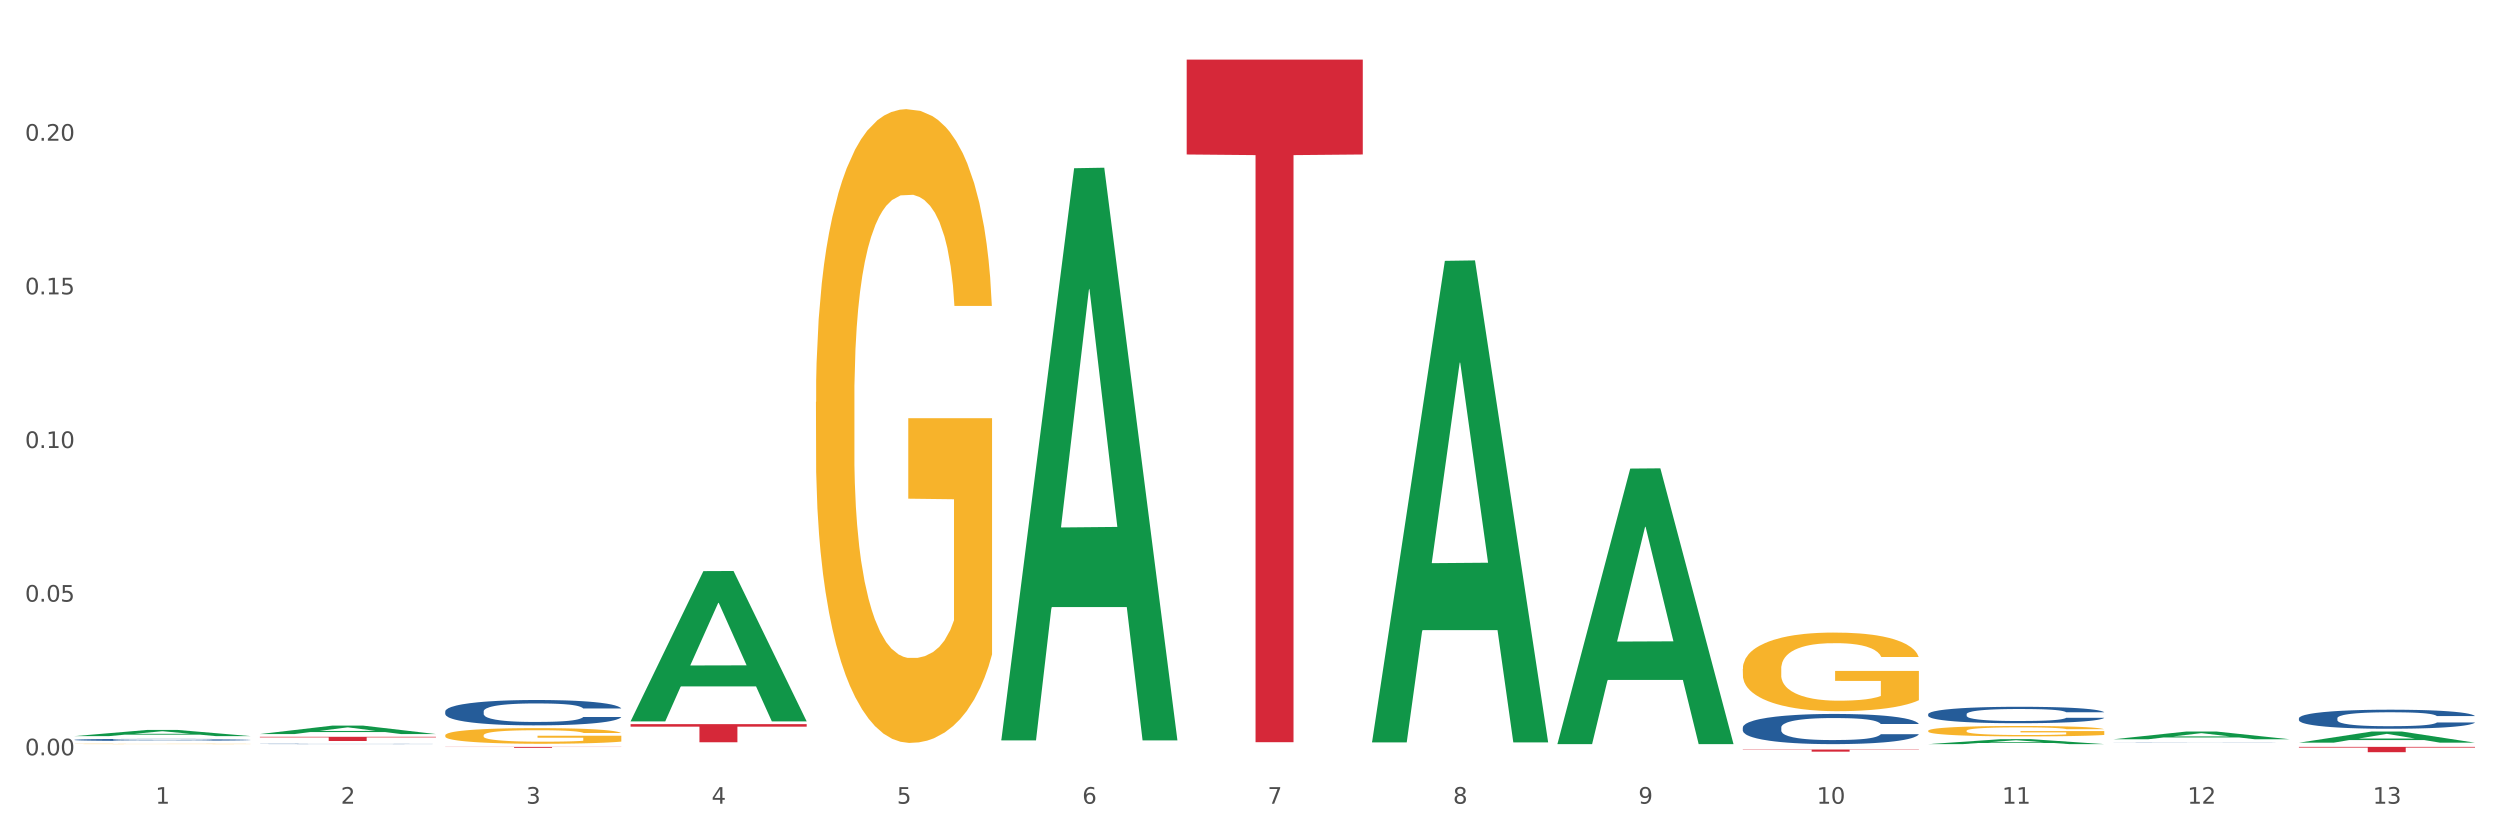 <?xml version="1.0" encoding="utf-8" standalone="no"?>
<!DOCTYPE svg PUBLIC "-//W3C//DTD SVG 1.1//EN"
  "http://www.w3.org/Graphics/SVG/1.1/DTD/svg11.dtd">
<svg xmlns:xlink="http://www.w3.org/1999/xlink" width="1080pt" height="360pt" viewBox="0 0 1080 360" xmlns="http://www.w3.org/2000/svg" version="1.1">
 <rect x="0" y="0" width="1080" height="360" fill="#333333" stroke="none"/>
 <defs>
  <style type="text/css">*{stroke-linejoin: round; stroke-linecap: butt}</style>
 </defs>
 <g id="figure_1">
  <g id="patch_1">
   <path d="M 0 360 
L 1080 360 
L 1080 0 
L 0 0 
z
" style="fill: #ffffff; stroke: #ffffff; stroke-linejoin: miter"/>
  </g>
  <g id="axes_1">
   <g id="matplotlib.axis_1">
    <g id="xtick_1">
     <g id="text_1">
      <!-- 1 -->
      <g style="fill: #4d4d4d" transform="translate(67.159 347.204) scale(0.096 -0.096)">
       <defs>
        <path id="DejaVuSans-31" d="M 794 531 
L 1825 531 
L 1825 4091 
L 703 3866 
L 703 4441 
L 1819 4666 
L 2450 4666 
L 2450 531 
L 3481 531 
L 3481 0 
L 794 0 
L 794 531 
z
" transform="scale(0.016)"/>
       </defs>
       <use xlink:href="#DejaVuSans-31"/>
      </g>
     </g>
    </g>
    <g id="xtick_2">
     <g id="text_2">
      <!-- 2 -->
      <g style="fill: #4d4d4d" transform="translate(147.238 347.204) scale(0.096 -0.096)">
       <defs>
        <path id="DejaVuSans-32" d="M 1228 531 
L 3431 531 
L 3431 0 
L 469 0 
L 469 531 
Q 828 903 1448 1529 
Q 2069 2156 2228 2338 
Q 2531 2678 2651 2914 
Q 2772 3150 2772 3378 
Q 2772 3750 2511 3984 
Q 2250 4219 1831 4219 
Q 1534 4219 1204 4116 
Q 875 4013 500 3803 
L 500 4441 
Q 881 4594 1212 4672 
Q 1544 4750 1819 4750 
Q 2544 4750 2975 4387 
Q 3406 4025 3406 3419 
Q 3406 3131 3298 2873 
Q 3191 2616 2906 2266 
Q 2828 2175 2409 1742 
Q 1991 1309 1228 531 
z
" transform="scale(0.016)"/>
       </defs>
       <use xlink:href="#DejaVuSans-32"/>
      </g>
     </g>
    </g>
    <g id="xtick_3">
     <g id="text_3">
      <!-- 3 -->
      <g style="fill: #4d4d4d" transform="translate(227.317 347.204) scale(0.096 -0.096)">
       <defs>
        <path id="DejaVuSans-33" d="M 2597 2516 
Q 3050 2419 3304 2112 
Q 3559 1806 3559 1356 
Q 3559 666 3084 287 
Q 2609 -91 1734 -91 
Q 1441 -91 1130 -33 
Q 819 25 488 141 
L 488 750 
Q 750 597 1062 519 
Q 1375 441 1716 441 
Q 2309 441 2620 675 
Q 2931 909 2931 1356 
Q 2931 1769 2642 2001 
Q 2353 2234 1838 2234 
L 1294 2234 
L 1294 2753 
L 1863 2753 
Q 2328 2753 2575 2939 
Q 2822 3125 2822 3475 
Q 2822 3834 2567 4026 
Q 2313 4219 1838 4219 
Q 1578 4219 1281 4162 
Q 984 4106 628 3988 
L 628 4550 
Q 988 4650 1302 4700 
Q 1616 4750 1894 4750 
Q 2613 4750 3031 4423 
Q 3450 4097 3450 3541 
Q 3450 3153 3228 2886 
Q 3006 2619 2597 2516 
z
" transform="scale(0.016)"/>
       </defs>
       <use xlink:href="#DejaVuSans-33"/>
      </g>
     </g>
    </g>
    <g id="xtick_4">
     <g id="text_4">
      <!-- 4 -->
      <g style="fill: #4d4d4d" transform="translate(307.396 347.204) scale(0.096 -0.096)">
       <defs>
        <path id="DejaVuSans-34" d="M 2419 4116 
L 825 1625 
L 2419 1625 
L 2419 4116 
z
M 2253 4666 
L 3047 4666 
L 3047 1625 
L 3713 1625 
L 3713 1100 
L 3047 1100 
L 3047 0 
L 2419 0 
L 2419 1100 
L 313 1100 
L 313 1709 
L 2253 4666 
z
" transform="scale(0.016)"/>
       </defs>
       <use xlink:href="#DejaVuSans-34"/>
      </g>
     </g>
    </g>
    <g id="xtick_5">
     <g id="text_5">
      <!-- 5 -->
      <g style="fill: #4d4d4d" transform="translate(387.475 347.204) scale(0.096 -0.096)">
       <defs>
        <path id="DejaVuSans-35" d="M 691 4666 
L 3169 4666 
L 3169 4134 
L 1269 4134 
L 1269 2991 
Q 1406 3038 1543 3061 
Q 1681 3084 1819 3084 
Q 2600 3084 3056 2656 
Q 3513 2228 3513 1497 
Q 3513 744 3044 326 
Q 2575 -91 1722 -91 
Q 1428 -91 1123 -41 
Q 819 9 494 109 
L 494 744 
Q 775 591 1075 516 
Q 1375 441 1709 441 
Q 2250 441 2565 725 
Q 2881 1009 2881 1497 
Q 2881 1984 2565 2268 
Q 2250 2553 1709 2553 
Q 1456 2553 1204 2497 
Q 953 2441 691 2322 
L 691 4666 
z
" transform="scale(0.016)"/>
       </defs>
       <use xlink:href="#DejaVuSans-35"/>
      </g>
     </g>
    </g>
    <g id="xtick_6">
     <g id="text_6">
      <!-- 6 -->
      <g style="fill: #4d4d4d" transform="translate(467.554 347.204) scale(0.096 -0.096)">
       <defs>
        <path id="DejaVuSans-36" d="M 2113 2584 
Q 1688 2584 1439 2293 
Q 1191 2003 1191 1497 
Q 1191 994 1439 701 
Q 1688 409 2113 409 
Q 2538 409 2786 701 
Q 3034 994 3034 1497 
Q 3034 2003 2786 2293 
Q 2538 2584 2113 2584 
z
M 3366 4563 
L 3366 3988 
Q 3128 4100 2886 4159 
Q 2644 4219 2406 4219 
Q 1781 4219 1451 3797 
Q 1122 3375 1075 2522 
Q 1259 2794 1537 2939 
Q 1816 3084 2150 3084 
Q 2853 3084 3261 2657 
Q 3669 2231 3669 1497 
Q 3669 778 3244 343 
Q 2819 -91 2113 -91 
Q 1303 -91 875 529 
Q 447 1150 447 2328 
Q 447 3434 972 4092 
Q 1497 4750 2381 4750 
Q 2619 4750 2861 4703 
Q 3103 4656 3366 4563 
z
" transform="scale(0.016)"/>
       </defs>
       <use xlink:href="#DejaVuSans-36"/>
      </g>
     </g>
    </g>
    <g id="xtick_7">
     <g id="text_7">
      <!-- 7 -->
      <g style="fill: #4d4d4d" transform="translate(547.634 347.204) scale(0.096 -0.096)">
       <defs>
        <path id="DejaVuSans-37" d="M 525 4666 
L 3525 4666 
L 3525 4397 
L 1831 0 
L 1172 0 
L 2766 4134 
L 525 4134 
L 525 4666 
z
" transform="scale(0.016)"/>
       </defs>
       <use xlink:href="#DejaVuSans-37"/>
      </g>
     </g>
    </g>
    <g id="xtick_8">
     <g id="text_8">
      <!-- 8 -->
      <g style="fill: #4d4d4d" transform="translate(627.713 347.204) scale(0.096 -0.096)">
       <defs>
        <path id="DejaVuSans-38" d="M 2034 2216 
Q 1584 2216 1326 1975 
Q 1069 1734 1069 1313 
Q 1069 891 1326 650 
Q 1584 409 2034 409 
Q 2484 409 2743 651 
Q 3003 894 3003 1313 
Q 3003 1734 2745 1975 
Q 2488 2216 2034 2216 
z
M 1403 2484 
Q 997 2584 770 2862 
Q 544 3141 544 3541 
Q 544 4100 942 4425 
Q 1341 4750 2034 4750 
Q 2731 4750 3128 4425 
Q 3525 4100 3525 3541 
Q 3525 3141 3298 2862 
Q 3072 2584 2669 2484 
Q 3125 2378 3379 2068 
Q 3634 1759 3634 1313 
Q 3634 634 3220 271 
Q 2806 -91 2034 -91 
Q 1263 -91 848 271 
Q 434 634 434 1313 
Q 434 1759 690 2068 
Q 947 2378 1403 2484 
z
M 1172 3481 
Q 1172 3119 1398 2916 
Q 1625 2713 2034 2713 
Q 2441 2713 2670 2916 
Q 2900 3119 2900 3481 
Q 2900 3844 2670 4047 
Q 2441 4250 2034 4250 
Q 1625 4250 1398 4047 
Q 1172 3844 1172 3481 
z
" transform="scale(0.016)"/>
       </defs>
       <use xlink:href="#DejaVuSans-38"/>
      </g>
     </g>
    </g>
    <g id="xtick_9">
     <g id="text_9">
      <!-- 9 -->
      <g style="fill: #4d4d4d" transform="translate(707.792 347.204) scale(0.096 -0.096)">
       <defs>
        <path id="DejaVuSans-39" d="M 703 97 
L 703 672 
Q 941 559 1184 500 
Q 1428 441 1663 441 
Q 2288 441 2617 861 
Q 2947 1281 2994 2138 
Q 2813 1869 2534 1725 
Q 2256 1581 1919 1581 
Q 1219 1581 811 2004 
Q 403 2428 403 3163 
Q 403 3881 828 4315 
Q 1253 4750 1959 4750 
Q 2769 4750 3195 4129 
Q 3622 3509 3622 2328 
Q 3622 1225 3098 567 
Q 2575 -91 1691 -91 
Q 1453 -91 1209 -44 
Q 966 3 703 97 
z
M 1959 2075 
Q 2384 2075 2632 2365 
Q 2881 2656 2881 3163 
Q 2881 3666 2632 3958 
Q 2384 4250 1959 4250 
Q 1534 4250 1286 3958 
Q 1038 3666 1038 3163 
Q 1038 2656 1286 2365 
Q 1534 2075 1959 2075 
z
" transform="scale(0.016)"/>
       </defs>
       <use xlink:href="#DejaVuSans-39"/>
      </g>
     </g>
    </g>
    <g id="xtick_10">
     <g id="text_10">
      <!-- 10 -->
      <g style="fill: #4d4d4d" transform="translate(784.817 347.204) scale(0.096 -0.096)">
       <defs>
        <path id="DejaVuSans-30" d="M 2034 4250 
Q 1547 4250 1301 3770 
Q 1056 3291 1056 2328 
Q 1056 1369 1301 889 
Q 1547 409 2034 409 
Q 2525 409 2770 889 
Q 3016 1369 3016 2328 
Q 3016 3291 2770 3770 
Q 2525 4250 2034 4250 
z
M 2034 4750 
Q 2819 4750 3233 4129 
Q 3647 3509 3647 2328 
Q 3647 1150 3233 529 
Q 2819 -91 2034 -91 
Q 1250 -91 836 529 
Q 422 1150 422 2328 
Q 422 3509 836 4129 
Q 1250 4750 2034 4750 
z
" transform="scale(0.016)"/>
       </defs>
       <use xlink:href="#DejaVuSans-31"/>
       <use xlink:href="#DejaVuSans-30" transform="translate(63.623 0)"/>
      </g>
     </g>
    </g>
    <g id="xtick_11">
     <g id="text_11">
      <!-- 11 -->
      <g style="fill: #4d4d4d" transform="translate(864.896 347.204) scale(0.096 -0.096)">
       <use xlink:href="#DejaVuSans-31"/>
       <use xlink:href="#DejaVuSans-31" transform="translate(63.623 0)"/>
      </g>
     </g>
    </g>
    <g id="xtick_12">
     <g id="text_12">
      <!-- 12 -->
      <g style="fill: #4d4d4d" transform="translate(944.975 347.204) scale(0.096 -0.096)">
       <use xlink:href="#DejaVuSans-31"/>
       <use xlink:href="#DejaVuSans-32" transform="translate(63.623 0)"/>
      </g>
     </g>
    </g>
    <g id="xtick_13">
     <g id="text_13">
      <!-- 13 -->
      <g style="fill: #4d4d4d" transform="translate(1025.054 347.204) scale(0.096 -0.096)">
       <use xlink:href="#DejaVuSans-31"/>
       <use xlink:href="#DejaVuSans-33" transform="translate(63.623 0)"/>
      </g>
     </g>
    </g>
    <g id="xtick_14"/>
    <g id="xtick_15"/>
    <g id="xtick_16"/>
    <g id="xtick_17"/>
    <g id="xtick_18"/>
    <g id="xtick_19"/>
    <g id="xtick_20"/>
    <g id="xtick_21"/>
    <g id="xtick_22"/>
    <g id="xtick_23"/>
    <g id="xtick_24"/>
    <g id="xtick_25"/>
   </g>
   <g id="matplotlib.axis_2">
    <g id="ytick_1">
     <g id="text_14">
      <!-- 0.00 -->
      <g style="fill: #4d4d4d" transform="translate(10.8 326.299) scale(0.096 -0.096)">
       <defs>
        <path id="DejaVuSans-2e" d="M 684 794 
L 1344 794 
L 1344 0 
L 684 0 
L 684 794 
z
" transform="scale(0.016)"/>
       </defs>
       <use xlink:href="#DejaVuSans-30"/>
       <use xlink:href="#DejaVuSans-2e" transform="translate(63.623 0)"/>
       <use xlink:href="#DejaVuSans-30" transform="translate(95.41 0)"/>
       <use xlink:href="#DejaVuSans-30" transform="translate(159.033 0)"/>
      </g>
     </g>
    </g>
    <g id="ytick_2">
     <g id="text_15">
      <!-- 0.05 -->
      <g style="fill: #4d4d4d" transform="translate(10.8 259.921) scale(0.096 -0.096)">
       <use xlink:href="#DejaVuSans-30"/>
       <use xlink:href="#DejaVuSans-2e" transform="translate(63.623 0)"/>
       <use xlink:href="#DejaVuSans-30" transform="translate(95.41 0)"/>
       <use xlink:href="#DejaVuSans-35" transform="translate(159.033 0)"/>
      </g>
     </g>
    </g>
    <g id="ytick_3">
     <g id="text_16">
      <!-- 0.10 -->
      <g style="fill: #4d4d4d" transform="translate(10.8 193.544) scale(0.096 -0.096)">
       <use xlink:href="#DejaVuSans-30"/>
       <use xlink:href="#DejaVuSans-2e" transform="translate(63.623 0)"/>
       <use xlink:href="#DejaVuSans-31" transform="translate(95.41 0)"/>
       <use xlink:href="#DejaVuSans-30" transform="translate(159.033 0)"/>
      </g>
     </g>
    </g>
    <g id="ytick_4">
     <g id="text_17">
      <!-- 0.15 -->
      <g style="fill: #4d4d4d" transform="translate(10.8 127.167) scale(0.096 -0.096)">
       <use xlink:href="#DejaVuSans-30"/>
       <use xlink:href="#DejaVuSans-2e" transform="translate(63.623 0)"/>
       <use xlink:href="#DejaVuSans-31" transform="translate(95.41 0)"/>
       <use xlink:href="#DejaVuSans-35" transform="translate(159.033 0)"/>
      </g>
     </g>
    </g>
    <g id="ytick_5">
     <g id="text_18">
      <!-- 0.20 -->
      <g style="fill: #4d4d4d" transform="translate(10.8 60.79) scale(0.096 -0.096)">
       <use xlink:href="#DejaVuSans-30"/>
       <use xlink:href="#DejaVuSans-2e" transform="translate(63.623 0)"/>
       <use xlink:href="#DejaVuSans-32" transform="translate(95.41 0)"/>
       <use xlink:href="#DejaVuSans-30" transform="translate(159.033 0)"/>
      </g>
     </g>
    </g>
    <g id="ytick_6"/>
    <g id="ytick_7"/>
    <g id="ytick_8"/>
    <g id="ytick_9"/>
    <g id="ytick_10"/>
   </g>
   <g id="PolyCollection_1">
    <path d="M 112.254 317.109 
L 112.333 317.106 
L 143.704 313.45 
L 156.723 313.447 
L 188.329 317.116 
L 173.271 317.116 
L 166.448 316.262 
L 134.057 316.262 
L 133.822 316.275 
L 127.234 317.116 
L 112.254 317.116 
L 112.254 317.109 
L 138.135 315.752 
L 162.37 315.748 
L 150.37 314.229 
L 150.213 314.222 
L 150.056 314.232 
L 138.057 315.748 
L 138.135 315.752 
L 112.254 317.109 
z
" clip-path="url(#pa9438638bd)" style="fill: #109648"/>
    <path d="M 32.175 317.996 
L 32.253 317.994 
L 63.625 315.331 
L 76.644 315.328 
L 108.25 318.001 
L 93.192 318.001 
L 86.369 317.379 
L 53.978 317.379 
L 53.743 317.389 
L 47.155 318.001 
L 32.175 318.001 
L 32.175 317.996 
L 58.056 317.007 
L 82.291 317.005 
L 70.291 315.898 
L 70.134 315.893 
L 69.977 315.901 
L 57.978 317.005 
L 58.056 317.007 
L 32.175 317.996 
z
" clip-path="url(#pa9438638bd)" style="fill: #109648"/>
    <path d="M 432.571 319.389 
L 432.649 319.157 
L 464.02 72.676 
L 477.039 72.444 
L 508.646 319.854 
L 493.588 319.854 
L 486.765 262.241 
L 454.374 262.241 
L 454.138 263.17 
L 447.551 319.854 
L 432.571 319.854 
L 432.571 319.389 
L 458.452 227.859 
L 482.686 227.627 
L 470.687 125.178 
L 470.53 124.714 
L 470.373 125.41 
L 458.374 227.627 
L 458.452 227.859 
L 432.571 319.389 
z
" clip-path="url(#pa9438638bd)" style="fill: #109648"/>
    <path d="M 272.412 311.522 
L 272.491 311.461 
L 303.862 246.723 
L 316.881 246.662 
L 348.488 311.644 
L 333.429 311.644 
L 326.606 296.512 
L 294.215 296.512 
L 293.98 296.756 
L 287.392 311.644 
L 272.412 311.644 
L 272.412 311.522 
L 298.294 287.482 
L 322.528 287.421 
L 310.528 260.512 
L 310.372 260.39 
L 310.215 260.573 
L 298.215 287.421 
L 298.294 287.482 
L 272.412 311.522 
z
" clip-path="url(#pa9438638bd)" style="fill: #109648"/>
    <path d="M 592.729 320.314 
L 592.807 320.119 
L 624.179 112.686 
L 637.198 112.491 
L 668.804 320.705 
L 653.746 320.705 
L 646.923 272.22 
L 614.532 272.22 
L 614.297 273.002 
L 607.709 320.705 
L 592.729 320.705 
L 592.729 320.314 
L 618.61 243.285 
L 642.845 243.089 
L 630.845 156.871 
L 630.688 156.48 
L 630.531 157.066 
L 618.532 243.089 
L 618.61 243.285 
L 592.729 320.314 
z
" clip-path="url(#pa9438638bd)" style="fill: #109648"/>
    <path d="M 672.808 321.238 
L 672.887 321.127 
L 704.258 202.425 
L 717.277 202.313 
L 748.883 321.462 
L 733.825 321.462 
L 727.002 293.717 
L 694.611 293.717 
L 694.376 294.164 
L 687.788 321.462 
L 672.808 321.462 
L 672.808 321.238 
L 698.689 277.159 
L 722.924 277.047 
L 710.924 227.709 
L 710.767 227.486 
L 710.611 227.821 
L 698.611 277.047 
L 698.689 277.159 
L 672.808 321.238 
z
" clip-path="url(#pa9438638bd)" style="fill: #109648"/>
    <path d="M 913.046 319.354 
L 913.124 319.351 
L 944.495 316.023 
L 957.514 316.02 
L 989.121 319.361 
L 974.063 319.361 
L 967.239 318.583 
L 934.849 318.583 
L 934.613 318.595 
L 928.025 319.361 
L 913.046 319.361 
L 913.046 319.354 
L 938.927 318.119 
L 963.161 318.115 
L 951.162 316.732 
L 951.005 316.726 
L 950.848 316.735 
L 938.848 318.115 
L 938.927 318.119 
L 913.046 319.354 
z
" clip-path="url(#pa9438638bd)" style="fill: #109648"/>
    <path d="M 832.967 321.46 
L 833.045 321.458 
L 864.416 319.321 
L 877.435 319.319 
L 909.042 321.464 
L 893.984 321.464 
L 887.16 320.964 
L 854.769 320.964 
L 854.534 320.972 
L 847.946 321.464 
L 832.967 321.464 
L 832.967 321.46 
L 858.848 320.666 
L 883.082 320.664 
L 871.083 319.776 
L 870.926 319.772 
L 870.769 319.778 
L 858.769 320.664 
L 858.848 320.666 
L 832.967 321.46 
z
" clip-path="url(#pa9438638bd)" style="fill: #109648"/>
    <path d="M 832.967 315.706 
L 833.056 315.702 
L 833.056 315.553 
L 833.236 315.426 
L 834.134 315.117 
L 835.481 314.862 
L 836.469 314.726 
L 837.457 314.615 
L 838.625 314.503 
L 840.062 314.388 
L 842.667 314.219 
L 844.283 314.133 
L 846.259 314.042 
L 849.852 313.91 
L 852.457 313.836 
L 855.151 313.774 
L 859.552 313.7 
L 862.427 313.667 
L 865.48 313.643 
L 869.163 313.626 
L 871.947 313.622 
L 878.055 313.634 
L 883.264 313.671 
L 885.779 313.7 
L 889.012 313.75 
L 890.719 313.783 
L 893.503 313.849 
L 896.377 313.935 
L 898.353 314.009 
L 901.317 314.149 
L 903.563 314.289 
L 905.629 314.462 
L 906.706 314.582 
L 907.515 314.693 
L 908.233 314.82 
L 908.952 315.022 
L 892.785 315.022 
L 892.156 314.878 
L 891.168 314.742 
L 889.731 314.61 
L 888.474 314.528 
L 886.318 314.425 
L 884.342 314.359 
L 882.276 314.31 
L 879.761 314.269 
L 877.785 314.248 
L 875.001 314.232 
L 869.522 314.236 
L 865.84 314.269 
L 863.325 314.31 
L 861.708 314.347 
L 860.271 314.388 
L 858.654 314.446 
L 856.768 314.532 
L 855.421 314.61 
L 854.074 314.709 
L 852.996 314.808 
L 852.008 314.923 
L 851.199 315.047 
L 850.571 315.175 
L 850.032 315.331 
L 849.583 315.591 
L 849.583 316.155 
L 849.762 316.282 
L 850.211 316.451 
L 850.75 316.579 
L 851.648 316.731 
L 852.457 316.834 
L 853.984 316.982 
L 855.69 317.106 
L 857.038 317.184 
L 858.385 317.25 
L 860.72 317.341 
L 863.325 317.415 
L 865.57 317.46 
L 868.624 317.501 
L 870.69 317.518 
L 872.486 317.526 
L 876.887 317.526 
L 880.031 317.514 
L 883.534 317.485 
L 886.228 317.448 
L 888.474 317.403 
L 890.988 317.328 
L 892.605 317.258 
L 892.605 316.398 
L 872.845 316.394 
L 872.845 315.821 
L 909.042 315.821 
L 909.042 317.501 
L 907.515 317.588 
L 905.808 317.666 
L 904.012 317.736 
L 901.317 317.823 
L 898.084 317.905 
L 895.21 317.963 
L 892.156 318.012 
L 888.563 318.057 
L 883.893 318.098 
L 881.019 318.115 
L 877.426 318.127 
L 873.205 318.131 
L 869.522 318.123 
L 865.929 318.103 
L 862.157 318.066 
L 858.475 318.012 
L 855.69 317.958 
L 852.906 317.893 
L 849.942 317.806 
L 847.607 317.724 
L 845.81 317.65 
L 843.834 317.555 
L 841.679 317.431 
L 840.062 317.32 
L 838.625 317.205 
L 837.098 317.057 
L 836.02 316.929 
L 834.942 316.768 
L 834.314 316.649 
L 833.595 316.464 
L 833.056 316.204 
L 832.967 315.706 
z
" clip-path="url(#pa9438638bd)" style="fill: #f7b32b"/>
    <path d="M 192.333 317.674 
L 192.423 317.668 
L 192.423 317.446 
L 192.603 317.254 
L 193.501 316.791 
L 194.848 316.408 
L 195.836 316.204 
L 196.824 316.037 
L 197.992 315.87 
L 199.429 315.697 
L 202.034 315.444 
L 203.65 315.314 
L 205.626 315.178 
L 209.219 314.98 
L 211.824 314.869 
L 214.518 314.777 
L 218.919 314.665 
L 221.793 314.616 
L 224.847 314.579 
L 228.53 314.554 
L 231.314 314.548 
L 237.422 314.566 
L 242.631 314.622 
L 245.146 314.665 
L 248.379 314.739 
L 250.086 314.789 
L 252.87 314.888 
L 255.744 315.017 
L 257.72 315.129 
L 260.684 315.339 
L 262.93 315.549 
L 264.995 315.808 
L 266.073 315.987 
L 266.882 316.154 
L 267.6 316.346 
L 268.319 316.649 
L 252.152 316.649 
L 251.523 316.432 
L 250.535 316.228 
L 249.098 316.031 
L 247.84 315.907 
L 245.685 315.753 
L 243.709 315.654 
L 241.643 315.58 
L 239.128 315.518 
L 237.152 315.487 
L 234.368 315.462 
L 228.889 315.468 
L 225.206 315.518 
L 222.692 315.58 
L 221.075 315.635 
L 219.638 315.697 
L 218.021 315.784 
L 216.135 315.913 
L 214.788 316.031 
L 213.44 316.179 
L 212.363 316.327 
L 211.375 316.5 
L 210.566 316.686 
L 209.937 316.877 
L 209.399 317.112 
L 208.949 317.501 
L 208.949 318.348 
L 209.129 318.539 
L 209.578 318.792 
L 210.117 318.984 
L 211.015 319.213 
L 211.824 319.367 
L 213.351 319.589 
L 215.057 319.775 
L 216.404 319.892 
L 217.752 319.991 
L 220.087 320.127 
L 222.692 320.238 
L 224.937 320.306 
L 227.991 320.368 
L 230.057 320.393 
L 231.853 320.405 
L 236.254 320.405 
L 239.398 320.386 
L 242.9 320.343 
L 245.595 320.288 
L 247.84 320.22 
L 250.355 320.108 
L 251.972 320.003 
L 251.972 318.712 
L 232.212 318.706 
L 232.212 317.847 
L 268.408 317.847 
L 268.408 320.368 
L 266.882 320.498 
L 265.175 320.615 
L 263.379 320.72 
L 260.684 320.85 
L 257.451 320.973 
L 254.577 321.06 
L 251.523 321.134 
L 247.93 321.202 
L 243.26 321.264 
L 240.386 321.289 
L 236.793 321.307 
L 232.571 321.313 
L 228.889 321.301 
L 225.296 321.27 
L 221.524 321.214 
L 217.841 321.134 
L 215.057 321.054 
L 212.273 320.955 
L 209.309 320.825 
L 206.974 320.702 
L 205.177 320.59 
L 203.201 320.448 
L 201.046 320.263 
L 199.429 320.096 
L 197.992 319.923 
L 196.465 319.701 
L 195.387 319.509 
L 194.309 319.268 
L 193.681 319.089 
L 192.962 318.811 
L 192.423 318.422 
L 192.333 317.674 
z
" clip-path="url(#pa9438638bd)" style="fill: #f7b32b"/>
    <path d="M 352.492 173.672 
L 352.581 173.422 
L 352.581 164.42 
L 352.761 156.668 
L 353.659 137.915 
L 355.006 122.412 
L 355.994 114.16 
L 356.982 107.409 
L 358.15 100.657 
L 359.587 93.656 
L 362.192 83.404 
L 363.809 78.153 
L 365.785 72.652 
L 369.377 64.65 
L 371.982 60.149 
L 374.676 56.398 
L 379.078 51.898 
L 381.952 49.897 
L 385.005 48.397 
L 388.688 47.397 
L 391.472 47.147 
L 397.58 47.897 
L 402.789 50.147 
L 405.304 51.898 
L 408.538 54.898 
L 410.244 56.899 
L 413.028 60.899 
L 415.903 66.15 
L 417.879 70.651 
L 420.843 79.153 
L 423.088 87.655 
L 425.154 98.157 
L 426.232 105.408 
L 427.04 112.16 
L 427.758 119.911 
L 428.477 132.163 
L 412.31 132.163 
L 411.681 123.412 
L 410.693 115.16 
L 409.256 107.159 
L 407.999 102.158 
L 405.843 95.906 
L 403.867 91.906 
L 401.801 88.905 
L 399.286 86.404 
L 397.31 85.154 
L 394.526 84.154 
L 389.047 84.404 
L 385.365 86.404 
L 382.85 88.905 
L 381.233 91.155 
L 379.796 93.656 
L 378.179 97.157 
L 376.293 102.408 
L 374.946 107.159 
L 373.599 113.16 
L 372.521 119.161 
L 371.533 126.162 
L 370.724 133.664 
L 370.096 141.415 
L 369.557 150.917 
L 369.108 166.67 
L 369.108 200.927 
L 369.287 208.679 
L 369.737 218.931 
L 370.275 226.682 
L 371.174 235.934 
L 371.982 242.185 
L 373.509 251.187 
L 375.215 258.689 
L 376.563 263.44 
L 377.91 267.44 
L 380.245 272.941 
L 382.85 277.442 
L 385.095 280.193 
L 388.149 282.693 
L 390.215 283.694 
L 392.011 284.194 
L 396.412 284.194 
L 399.556 283.444 
L 403.059 281.693 
L 405.753 279.443 
L 407.999 276.692 
L 410.514 272.191 
L 412.13 267.94 
L 412.13 215.68 
L 392.37 215.43 
L 392.37 180.673 
L 428.567 180.673 
L 428.567 282.693 
L 427.04 287.944 
L 425.333 292.695 
L 423.537 296.946 
L 420.843 302.197 
L 417.609 307.198 
L 414.735 310.699 
L 411.681 313.7 
L 408.088 316.45 
L 403.418 318.951 
L 400.544 319.951 
L 396.951 320.701 
L 392.73 320.951 
L 389.047 320.451 
L 385.455 319.201 
L 381.682 316.95 
L 378 313.7 
L 375.215 310.449 
L 372.431 306.448 
L 369.467 301.197 
L 367.132 296.196 
L 365.335 291.695 
L 363.359 285.944 
L 361.204 278.443 
L 359.587 271.691 
L 358.15 264.69 
L 356.623 255.688 
L 355.545 247.936 
L 354.468 238.185 
L 353.839 230.933 
L 353.12 219.681 
L 352.581 203.928 
L 352.492 173.672 
z
" clip-path="url(#pa9438638bd)" style="fill: #f7b32b"/>
    <path d="M 993.125 320.834 
L 993.203 320.83 
L 1024.574 316.019 
L 1037.594 316.015 
L 1069.2 320.844 
L 1054.142 320.844 
L 1047.319 319.719 
L 1014.928 319.719 
L 1014.693 319.737 
L 1008.105 320.844 
L 993.125 320.844 
L 993.125 320.834 
L 1019.006 319.048 
L 1043.24 319.043 
L 1031.241 317.044 
L 1031.084 317.035 
L 1030.927 317.048 
L 1018.928 319.043 
L 1019.006 319.048 
L 993.125 320.834 
z
" clip-path="url(#pa9438638bd)" style="fill: #109648"/>
    <path d="M 32.175 321.375 
L 32.265 321.375 
L 32.265 321.369 
L 32.444 321.365 
L 33.343 321.353 
L 34.69 321.344 
L 35.678 321.339 
L 36.666 321.335 
L 37.833 321.331 
L 39.271 321.327 
L 41.875 321.32 
L 43.492 321.317 
L 45.468 321.314 
L 49.061 321.309 
L 51.665 321.306 
L 54.36 321.304 
L 58.761 321.301 
L 61.635 321.3 
L 64.689 321.299 
L 68.371 321.299 
L 71.156 321.299 
L 77.263 321.299 
L 82.473 321.3 
L 84.988 321.301 
L 88.221 321.303 
L 89.927 321.304 
L 92.712 321.307 
L 95.586 321.31 
L 97.562 321.313 
L 100.526 321.318 
L 102.771 321.323 
L 104.837 321.329 
L 105.915 321.334 
L 106.723 321.338 
L 107.442 321.342 
L 108.16 321.35 
L 91.993 321.35 
L 91.365 321.345 
L 90.377 321.34 
L 88.939 321.335 
L 87.682 321.332 
L 85.526 321.328 
L 83.55 321.326 
L 81.485 321.324 
L 78.97 321.322 
L 76.994 321.321 
L 74.209 321.321 
L 68.731 321.321 
L 65.048 321.322 
L 62.533 321.324 
L 60.917 321.325 
L 59.479 321.327 
L 57.863 321.329 
L 55.977 321.332 
L 54.629 321.335 
L 53.282 321.338 
L 52.204 321.342 
L 51.216 321.346 
L 50.408 321.351 
L 49.779 321.355 
L 49.24 321.361 
L 48.791 321.371 
L 48.791 321.391 
L 48.971 321.396 
L 49.42 321.402 
L 49.959 321.407 
L 50.857 321.412 
L 51.665 321.416 
L 53.192 321.422 
L 54.899 321.426 
L 56.246 321.429 
L 57.593 321.431 
L 59.929 321.435 
L 62.533 321.437 
L 64.779 321.439 
L 67.832 321.441 
L 69.898 321.441 
L 71.695 321.442 
L 76.096 321.442 
L 79.239 321.441 
L 82.742 321.44 
L 85.437 321.439 
L 87.682 321.437 
L 90.197 321.434 
L 91.814 321.432 
L 91.814 321.4 
L 72.054 321.4 
L 72.054 321.379 
L 108.25 321.379 
L 108.25 321.441 
L 106.723 321.444 
L 105.017 321.447 
L 103.22 321.449 
L 100.526 321.452 
L 97.292 321.455 
L 94.418 321.458 
L 91.365 321.459 
L 87.772 321.461 
L 83.101 321.462 
L 80.227 321.463 
L 76.635 321.464 
L 72.413 321.464 
L 68.731 321.463 
L 65.138 321.463 
L 61.366 321.461 
L 57.683 321.459 
L 54.899 321.457 
L 52.114 321.455 
L 49.15 321.452 
L 46.815 321.449 
L 45.019 321.446 
L 43.043 321.443 
L 40.887 321.438 
L 39.271 321.434 
L 37.833 321.43 
L 36.307 321.424 
L 35.229 321.42 
L 34.151 321.414 
L 33.522 321.409 
L 32.804 321.403 
L 32.265 321.393 
L 32.175 321.375 
z
" clip-path="url(#pa9438638bd)" style="fill: #f7b32b"/>
    <path d="M 752.887 288.964 
L 752.977 288.933 
L 752.977 287.817 
L 753.157 286.855 
L 754.055 284.528 
L 755.402 282.605 
L 756.39 281.581 
L 757.378 280.744 
L 758.546 279.906 
L 759.983 279.037 
L 762.588 277.765 
L 764.204 277.114 
L 766.18 276.431 
L 769.773 275.439 
L 772.378 274.88 
L 775.072 274.415 
L 779.473 273.857 
L 782.347 273.608 
L 785.401 273.422 
L 789.084 273.298 
L 791.868 273.267 
L 797.976 273.36 
L 803.185 273.639 
L 805.7 273.857 
L 808.933 274.229 
L 810.64 274.477 
L 813.424 274.973 
L 816.298 275.625 
L 818.274 276.183 
L 821.238 277.238 
L 823.484 278.293 
L 825.549 279.596 
L 826.627 280.495 
L 827.436 281.333 
L 828.154 282.295 
L 828.873 283.815 
L 812.706 283.815 
L 812.077 282.729 
L 811.089 281.705 
L 809.652 280.713 
L 808.394 280.092 
L 806.239 279.317 
L 804.263 278.82 
L 802.197 278.448 
L 799.682 278.138 
L 797.706 277.983 
L 794.922 277.858 
L 789.443 277.89 
L 785.76 278.138 
L 783.246 278.448 
L 781.629 278.727 
L 780.192 279.037 
L 778.575 279.472 
L 776.689 280.123 
L 775.342 280.713 
L 773.994 281.457 
L 772.917 282.202 
L 771.929 283.07 
L 771.12 284.001 
L 770.492 284.963 
L 769.953 286.141 
L 769.504 288.096 
L 769.504 292.346 
L 769.683 293.308 
L 770.132 294.579 
L 770.671 295.541 
L 771.569 296.689 
L 772.378 297.464 
L 773.905 298.581 
L 775.611 299.512 
L 776.958 300.101 
L 778.306 300.598 
L 780.641 301.28 
L 783.246 301.839 
L 785.491 302.18 
L 788.545 302.49 
L 790.611 302.614 
L 792.407 302.676 
L 796.808 302.676 
L 799.952 302.583 
L 803.454 302.366 
L 806.149 302.087 
L 808.394 301.746 
L 810.909 301.187 
L 812.526 300.66 
L 812.526 294.176 
L 792.766 294.145 
L 792.766 289.833 
L 828.963 289.833 
L 828.963 302.49 
L 827.436 303.142 
L 825.729 303.731 
L 823.933 304.258 
L 821.238 304.91 
L 818.005 305.53 
L 815.131 305.965 
L 812.077 306.337 
L 808.484 306.678 
L 803.814 306.988 
L 800.94 307.112 
L 797.347 307.205 
L 793.125 307.236 
L 789.443 307.174 
L 785.85 307.019 
L 782.078 306.74 
L 778.395 306.337 
L 775.611 305.934 
L 772.827 305.437 
L 769.863 304.786 
L 767.528 304.165 
L 765.731 303.607 
L 763.755 302.893 
L 761.6 301.963 
L 759.983 301.125 
L 758.546 300.256 
L 757.019 299.14 
L 755.941 298.178 
L 754.863 296.968 
L 754.235 296.068 
L 753.516 294.672 
L 752.977 292.718 
L 752.887 288.964 
z
" clip-path="url(#pa9438638bd)" style="fill: #f7b32b"/>
    <path d="M 272.412 312.831 
L 348.488 312.831 
L 348.488 313.919 
L 318.562 313.926 
L 318.562 320.658 
L 302.157 320.658 
L 302.157 313.926 
L 272.412 313.919 
L 272.412 312.839 
L 272.412 312.831 
z
" clip-path="url(#pa9438638bd)" style="fill: #d62839"/>
    <path d="M 993.125 322.651 
L 1069.2 322.651 
L 1069.2 322.971 
L 1039.275 322.973 
L 1039.275 324.95 
L 1022.87 324.95 
L 1022.87 322.973 
L 993.125 322.971 
L 993.125 322.653 
L 993.125 322.651 
z
" clip-path="url(#pa9438638bd)" style="fill: #d62839"/>
    <path d="M 752.887 323.788 
L 828.963 323.788 
L 828.963 323.917 
L 799.037 323.918 
L 799.037 324.718 
L 782.632 324.718 
L 782.632 323.918 
L 752.887 323.917 
L 752.887 323.789 
L 752.887 323.788 
z
" clip-path="url(#pa9438638bd)" style="fill: #d62839"/>
    <path d="M 32.175 319.603 
L 32.265 319.602 
L 32.265 319.579 
L 32.535 319.547 
L 33.524 319.488 
L 34.783 319.443 
L 36.941 319.391 
L 38.11 319.369 
L 39.639 319.344 
L 42.786 319.305 
L 46.383 319.271 
L 48.901 319.253 
L 50.789 319.241 
L 55.016 319.22 
L 57.443 319.211 
L 59.961 319.203 
L 62.119 319.198 
L 65.716 319.192 
L 68.594 319.19 
L 71.921 319.189 
L 74.709 319.19 
L 78.396 319.193 
L 83.791 319.203 
L 85.859 319.209 
L 88.647 319.219 
L 91.524 319.232 
L 93.862 319.246 
L 96.56 319.265 
L 99.348 319.291 
L 102.045 319.323 
L 103.934 319.352 
L 105.463 319.383 
L 106.811 319.421 
L 107.801 319.462 
L 108.25 319.497 
L 91.794 319.497 
L 91.345 319.466 
L 90.445 319.432 
L 89.546 319.409 
L 88.557 319.391 
L 87.028 319.37 
L 85.679 319.356 
L 83.431 319.34 
L 81.363 319.33 
L 79.655 319.324 
L 77.586 319.319 
L 73.18 319.314 
L 70.033 319.314 
L 68.054 319.316 
L 65.627 319.32 
L 63.558 319.326 
L 61.13 319.336 
L 59.242 319.347 
L 57.354 319.361 
L 56.274 319.371 
L 54.656 319.39 
L 53.577 319.405 
L 52.138 319.431 
L 51.329 319.45 
L 49.89 319.498 
L 49.26 319.533 
L 48.991 319.558 
L 48.811 319.585 
L 48.811 319.716 
L 49.35 319.775 
L 49.8 319.8 
L 50.519 319.829 
L 51.868 319.866 
L 53.847 319.902 
L 55.915 319.928 
L 57.623 319.944 
L 59.242 319.956 
L 60.861 319.965 
L 62.839 319.974 
L 64.457 319.979 
L 66.885 319.984 
L 69.763 319.986 
L 72.011 319.986 
L 76.597 319.982 
L 78.665 319.978 
L 80.644 319.972 
L 82.802 319.963 
L 84.51 319.953 
L 85.5 319.945 
L 87.118 319.929 
L 88.377 319.912 
L 89.456 319.893 
L 90.176 319.876 
L 90.985 319.851 
L 91.614 319.822 
L 91.794 319.807 
L 108.25 319.807 
L 107.89 319.837 
L 107.261 319.867 
L 106.002 319.906 
L 105.013 319.929 
L 103.484 319.957 
L 101.866 319.98 
L 99.618 320.007 
L 97.549 320.026 
L 95.391 320.043 
L 93.053 320.058 
L 88.827 320.079 
L 87.298 320.085 
L 84.061 320.095 
L 81.543 320.101 
L 77.856 320.107 
L 74.079 320.11 
L 70.123 320.111 
L 66.616 320.109 
L 62.749 320.104 
L 60.321 320.099 
L 57.623 320.092 
L 54.476 320.08 
L 51.509 320.065 
L 48.721 320.049 
L 46.113 320.029 
L 43.685 320.007 
L 40.538 319.971 
L 38.2 319.936 
L 36.491 319.903 
L 35.322 319.875 
L 34.153 319.84 
L 33.524 319.815 
L 32.535 319.756 
L 32.175 319.702 
L 32.175 319.603 
z
" clip-path="url(#pa9438638bd)" style="fill: #255c99"/>
    <path d="M 112.254 318.304 
L 188.329 318.304 
L 188.329 318.554 
L 158.404 318.556 
L 158.404 320.106 
L 141.999 320.106 
L 141.999 318.556 
L 112.254 318.554 
L 112.254 318.305 
L 112.254 318.304 
z
" clip-path="url(#pa9438638bd)" style="fill: #d62839"/>
    <path d="M 512.65 25.759 
L 588.725 25.759 
L 588.725 66.737 
L 558.8 67.013 
L 558.8 320.629 
L 542.395 320.629 
L 542.395 67.013 
L 512.65 66.737 
L 512.65 26.036 
L 512.65 25.759 
z
" clip-path="url(#pa9438638bd)" style="fill: #d62839"/>
    <path d="M 192.333 322.651 
L 268.408 322.651 
L 268.408 322.709 
L 238.483 322.709 
L 238.483 323.064 
L 222.078 323.064 
L 222.078 322.709 
L 192.333 322.709 
L 192.333 322.652 
L 192.333 322.651 
z
" clip-path="url(#pa9438638bd)" style="fill: #d62839"/>
    <path d="M 752.887 314.283 
L 752.977 314.271 
L 752.977 313.938 
L 753.247 313.485 
L 754.236 312.651 
L 755.495 312.02 
L 757.653 311.282 
L 758.822 310.972 
L 760.351 310.627 
L 763.498 310.067 
L 767.095 309.591 
L 769.613 309.329 
L 771.501 309.162 
L 775.728 308.865 
L 778.156 308.734 
L 780.674 308.626 
L 782.832 308.555 
L 786.429 308.472 
L 789.306 308.436 
L 792.633 308.424 
L 795.421 308.436 
L 799.108 308.484 
L 804.503 308.626 
L 806.572 308.71 
L 809.359 308.853 
L 812.237 309.043 
L 814.575 309.234 
L 817.273 309.508 
L 820.06 309.865 
L 822.758 310.317 
L 824.646 310.734 
L 826.175 311.175 
L 827.524 311.711 
L 828.513 312.294 
L 828.963 312.782 
L 812.507 312.782 
L 812.057 312.342 
L 811.158 311.866 
L 810.258 311.544 
L 809.269 311.282 
L 807.741 310.984 
L 806.392 310.794 
L 804.144 310.568 
L 802.075 310.425 
L 800.367 310.341 
L 798.299 310.27 
L 793.892 310.198 
L 790.745 310.198 
L 788.767 310.222 
L 786.339 310.282 
L 784.271 310.365 
L 781.843 310.508 
L 779.954 310.663 
L 778.066 310.865 
L 776.987 311.008 
L 775.368 311.27 
L 774.289 311.484 
L 772.85 311.854 
L 772.041 312.116 
L 770.602 312.794 
L 769.973 313.295 
L 769.703 313.64 
L 769.523 314.021 
L 769.523 315.879 
L 770.063 316.712 
L 770.512 317.07 
L 771.232 317.474 
L 772.581 317.998 
L 774.559 318.51 
L 776.627 318.88 
L 778.336 319.106 
L 779.954 319.273 
L 781.573 319.404 
L 783.551 319.523 
L 785.17 319.594 
L 787.598 319.666 
L 790.475 319.701 
L 792.723 319.701 
L 797.31 319.642 
L 799.378 319.582 
L 801.356 319.499 
L 803.514 319.368 
L 805.223 319.225 
L 806.212 319.118 
L 807.831 318.891 
L 809.089 318.653 
L 810.169 318.379 
L 810.888 318.141 
L 811.697 317.784 
L 812.327 317.379 
L 812.507 317.165 
L 828.963 317.165 
L 828.603 317.593 
L 827.973 318.01 
L 826.714 318.57 
L 825.725 318.891 
L 824.197 319.284 
L 822.578 319.618 
L 820.33 319.987 
L 818.262 320.261 
L 816.104 320.499 
L 813.765 320.713 
L 809.539 321.011 
L 808.01 321.095 
L 804.773 321.237 
L 802.255 321.321 
L 798.568 321.404 
L 794.792 321.452 
L 790.835 321.464 
L 787.328 321.44 
L 783.461 321.368 
L 781.033 321.297 
L 778.336 321.19 
L 775.188 321.023 
L 772.221 320.821 
L 769.433 320.582 
L 766.825 320.309 
L 764.398 319.999 
L 761.25 319.487 
L 758.912 318.987 
L 757.204 318.522 
L 756.035 318.129 
L 754.866 317.629 
L 754.236 317.284 
L 753.247 316.45 
L 752.887 315.676 
L 752.887 314.283 
z
" clip-path="url(#pa9438638bd)" style="fill: #255c99"/>
    <path d="M 192.333 307.324 
L 192.423 307.314 
L 192.423 307.034 
L 192.693 306.654 
L 193.682 305.953 
L 194.941 305.422 
L 197.099 304.802 
L 198.268 304.542 
L 199.797 304.251 
L 202.944 303.781 
L 206.541 303.38 
L 209.059 303.16 
L 210.947 303.02 
L 215.174 302.77 
L 217.602 302.66 
L 220.12 302.57 
L 222.278 302.51 
L 225.875 302.439 
L 228.752 302.409 
L 232.079 302.399 
L 234.867 302.409 
L 238.554 302.449 
L 243.949 302.57 
L 246.018 302.64 
L 248.805 302.76 
L 251.683 302.92 
L 254.021 303.08 
L 256.718 303.31 
L 259.506 303.611 
L 262.204 303.991 
L 264.092 304.341 
L 265.621 304.712 
L 266.97 305.162 
L 267.959 305.653 
L 268.408 306.063 
L 251.953 306.063 
L 251.503 305.693 
L 250.604 305.292 
L 249.704 305.022 
L 248.715 304.802 
L 247.187 304.552 
L 245.838 304.391 
L 243.59 304.201 
L 241.521 304.081 
L 239.813 304.011 
L 237.745 303.951 
L 233.338 303.891 
L 230.191 303.891 
L 228.213 303.911 
L 225.785 303.961 
L 223.717 304.031 
L 221.289 304.151 
L 219.4 304.281 
L 217.512 304.451 
L 216.433 304.572 
L 214.814 304.792 
L 213.735 304.972 
L 212.296 305.282 
L 211.487 305.503 
L 210.048 306.073 
L 209.419 306.493 
L 209.149 306.784 
L 208.969 307.104 
L 208.969 308.666 
L 209.509 309.366 
L 209.958 309.667 
L 210.678 310.007 
L 212.027 310.447 
L 214.005 310.878 
L 216.073 311.188 
L 217.782 311.378 
L 219.4 311.519 
L 221.019 311.629 
L 222.997 311.729 
L 224.616 311.789 
L 227.044 311.849 
L 229.921 311.879 
L 232.169 311.879 
L 236.755 311.829 
L 238.824 311.779 
L 240.802 311.709 
L 242.96 311.599 
L 244.669 311.478 
L 245.658 311.388 
L 247.276 311.198 
L 248.535 310.998 
L 249.615 310.768 
L 250.334 310.568 
L 251.143 310.267 
L 251.773 309.927 
L 251.953 309.747 
L 268.408 309.747 
L 268.049 310.107 
L 267.419 310.457 
L 266.16 310.928 
L 265.171 311.198 
L 263.643 311.529 
L 262.024 311.809 
L 259.776 312.119 
L 257.708 312.349 
L 255.549 312.55 
L 253.211 312.73 
L 248.985 312.98 
L 247.456 313.05 
L 244.219 313.17 
L 241.701 313.24 
L 238.014 313.31 
L 234.238 313.35 
L 230.281 313.36 
L 226.774 313.34 
L 222.907 313.28 
L 220.479 313.22 
L 217.782 313.13 
L 214.634 312.99 
L 211.667 312.82 
L 208.879 312.62 
L 206.271 312.389 
L 203.843 312.129 
L 200.696 311.699 
L 198.358 311.278 
L 196.65 310.888 
L 195.481 310.558 
L 194.312 310.137 
L 193.682 309.847 
L 192.693 309.146 
L 192.333 308.495 
L 192.333 307.324 
z
" clip-path="url(#pa9438638bd)" style="fill: #255c99"/>
    <path d="M 112.254 321.37 
L 112.344 321.37 
L 112.344 321.365 
L 112.614 321.359 
L 113.603 321.349 
L 114.862 321.34 
L 117.02 321.331 
L 118.189 321.327 
L 119.718 321.322 
L 122.865 321.315 
L 126.462 321.309 
L 128.98 321.305 
L 130.868 321.303 
L 135.095 321.299 
L 137.523 321.297 
L 140.04 321.296 
L 142.199 321.295 
L 145.796 321.294 
L 148.673 321.293 
L 152 321.293 
L 154.788 321.293 
L 158.475 321.294 
L 163.87 321.296 
L 165.938 321.297 
L 168.726 321.299 
L 171.604 321.301 
L 173.942 321.304 
L 176.639 321.307 
L 179.427 321.312 
L 182.125 321.318 
L 184.013 321.323 
L 185.542 321.329 
L 186.891 321.336 
L 187.88 321.344 
L 188.329 321.35 
L 171.873 321.35 
L 171.424 321.345 
L 170.525 321.338 
L 169.625 321.334 
L 168.636 321.331 
L 167.107 321.327 
L 165.759 321.324 
L 163.51 321.321 
L 161.442 321.319 
L 159.734 321.318 
L 157.665 321.317 
L 153.259 321.316 
L 150.112 321.316 
L 148.134 321.317 
L 145.706 321.318 
L 143.637 321.319 
L 141.209 321.321 
L 139.321 321.323 
L 137.433 321.325 
L 136.354 321.327 
L 134.735 321.33 
L 133.656 321.333 
L 132.217 321.338 
L 131.408 321.342 
L 129.969 321.35 
L 129.34 321.357 
L 129.07 321.361 
L 128.89 321.366 
L 128.89 321.391 
L 129.43 321.402 
L 129.879 321.406 
L 130.599 321.412 
L 131.947 321.418 
L 133.926 321.425 
L 135.994 321.43 
L 137.702 321.433 
L 139.321 321.435 
L 140.94 321.437 
L 142.918 321.438 
L 144.537 321.439 
L 146.965 321.44 
L 149.842 321.441 
L 152.09 321.441 
L 156.676 321.44 
L 158.745 321.439 
L 160.723 321.438 
L 162.881 321.436 
L 164.59 321.434 
L 165.579 321.433 
L 167.197 321.43 
L 168.456 321.427 
L 169.535 321.423 
L 170.255 321.42 
L 171.064 321.416 
L 171.694 321.41 
L 171.873 321.408 
L 188.329 321.408 
L 187.97 321.413 
L 187.34 321.419 
L 186.081 321.426 
L 185.092 321.43 
L 183.563 321.435 
L 181.945 321.44 
L 179.697 321.444 
L 177.628 321.448 
L 175.47 321.451 
L 173.132 321.454 
L 168.906 321.458 
L 167.377 321.459 
L 164.14 321.461 
L 161.622 321.462 
L 157.935 321.463 
L 154.158 321.464 
L 150.202 321.464 
L 146.695 321.463 
L 142.828 321.462 
L 140.4 321.462 
L 137.702 321.46 
L 134.555 321.458 
L 131.588 321.455 
L 128.8 321.452 
L 126.192 321.449 
L 123.764 321.445 
L 120.617 321.438 
L 118.279 321.431 
L 116.57 321.425 
L 115.401 321.42 
L 114.232 321.414 
L 113.603 321.409 
L 112.614 321.398 
L 112.254 321.388 
L 112.254 321.37 
z
" clip-path="url(#pa9438638bd)" style="fill: #255c99"/>
    <path d="M 832.967 308.52 
L 833.056 308.514 
L 833.056 308.332 
L 833.326 308.085 
L 834.315 307.631 
L 835.574 307.287 
L 837.732 306.885 
L 838.901 306.716 
L 840.43 306.528 
L 843.577 306.223 
L 847.174 305.963 
L 849.692 305.82 
L 851.581 305.729 
L 855.807 305.567 
L 858.235 305.496 
L 860.753 305.437 
L 862.911 305.398 
L 866.508 305.353 
L 869.385 305.333 
L 872.713 305.327 
L 875.5 305.333 
L 879.187 305.359 
L 884.583 305.437 
L 886.651 305.483 
L 889.438 305.56 
L 892.316 305.664 
L 894.654 305.768 
L 897.352 305.917 
L 900.139 306.112 
L 902.837 306.359 
L 904.725 306.586 
L 906.254 306.826 
L 907.603 307.118 
L 908.592 307.436 
L 909.042 307.703 
L 892.586 307.703 
L 892.136 307.462 
L 891.237 307.203 
L 890.338 307.027 
L 889.348 306.885 
L 887.82 306.722 
L 886.471 306.619 
L 884.223 306.495 
L 882.155 306.417 
L 880.446 306.372 
L 878.378 306.333 
L 873.972 306.294 
L 870.824 306.294 
L 868.846 306.307 
L 866.418 306.339 
L 864.35 306.385 
L 861.922 306.463 
L 860.033 306.547 
L 858.145 306.657 
L 857.066 306.735 
L 855.447 306.878 
L 854.368 306.995 
L 852.929 307.196 
L 852.12 307.339 
L 850.681 307.709 
L 850.052 307.982 
L 849.782 308.17 
L 849.602 308.378 
L 849.602 309.39 
L 850.142 309.845 
L 850.591 310.039 
L 851.311 310.26 
L 852.66 310.546 
L 854.638 310.825 
L 856.706 311.026 
L 858.415 311.149 
L 860.033 311.24 
L 861.652 311.312 
L 863.63 311.376 
L 865.249 311.415 
L 867.677 311.454 
L 870.554 311.474 
L 872.803 311.474 
L 877.389 311.441 
L 879.457 311.409 
L 881.435 311.363 
L 883.593 311.292 
L 885.302 311.214 
L 886.291 311.156 
L 887.91 311.032 
L 889.169 310.903 
L 890.248 310.753 
L 890.967 310.623 
L 891.776 310.429 
L 892.406 310.208 
L 892.586 310.091 
L 909.042 310.091 
L 908.682 310.325 
L 908.053 310.552 
L 906.794 310.857 
L 905.804 311.032 
L 904.276 311.247 
L 902.657 311.428 
L 900.409 311.63 
L 898.341 311.779 
L 896.183 311.909 
L 893.845 312.026 
L 889.618 312.188 
L 888.09 312.233 
L 884.852 312.311 
L 882.334 312.357 
L 878.648 312.402 
L 874.871 312.428 
L 870.914 312.435 
L 867.407 312.422 
L 863.54 312.383 
L 861.113 312.344 
L 858.415 312.285 
L 855.268 312.194 
L 852.3 312.084 
L 849.512 311.954 
L 846.905 311.805 
L 844.477 311.636 
L 841.329 311.357 
L 838.991 311.084 
L 837.283 310.831 
L 836.114 310.617 
L 834.945 310.344 
L 834.315 310.156 
L 833.326 309.702 
L 832.967 309.28 
L 832.967 308.52 
z
" clip-path="url(#pa9438638bd)" style="fill: #255c99"/>
    <path d="M 913.046 320.584 
L 913.136 320.583 
L 913.136 320.581 
L 913.405 320.579 
L 914.395 320.574 
L 915.653 320.57 
L 917.812 320.565 
L 918.981 320.563 
L 920.509 320.561 
L 923.657 320.558 
L 927.254 320.555 
L 929.771 320.554 
L 931.66 320.553 
L 935.886 320.551 
L 938.314 320.55 
L 940.832 320.549 
L 942.99 320.549 
L 946.587 320.548 
L 949.465 320.548 
L 952.792 320.548 
L 955.579 320.548 
L 959.266 320.548 
L 964.662 320.549 
L 966.73 320.55 
L 969.518 320.551 
L 972.395 320.552 
L 974.733 320.553 
L 977.431 320.555 
L 980.218 320.557 
L 982.916 320.56 
L 984.805 320.562 
L 986.333 320.565 
L 987.682 320.568 
L 988.671 320.571 
L 989.121 320.574 
L 972.665 320.574 
L 972.215 320.572 
L 971.316 320.569 
L 970.417 320.567 
L 969.428 320.565 
L 967.899 320.564 
L 966.55 320.562 
L 964.302 320.561 
L 962.234 320.56 
L 960.525 320.56 
L 958.457 320.559 
L 954.051 320.559 
L 950.903 320.559 
L 948.925 320.559 
L 946.497 320.559 
L 944.429 320.56 
L 942.001 320.561 
L 940.113 320.562 
L 938.224 320.563 
L 937.145 320.564 
L 935.527 320.565 
L 934.447 320.567 
L 933.009 320.569 
L 932.199 320.57 
L 930.761 320.575 
L 930.131 320.578 
L 929.861 320.58 
L 929.681 320.582 
L 929.681 320.593 
L 930.221 320.598 
L 930.671 320.6 
L 931.39 320.603 
L 932.739 320.606 
L 934.717 320.609 
L 936.785 320.611 
L 938.494 320.613 
L 940.113 320.614 
L 941.731 320.614 
L 943.71 320.615 
L 945.328 320.616 
L 947.756 320.616 
L 950.634 320.616 
L 952.882 320.616 
L 957.468 320.616 
L 959.536 320.616 
L 961.514 320.615 
L 963.673 320.614 
L 965.381 320.613 
L 966.37 320.613 
L 967.989 320.611 
L 969.248 320.61 
L 970.327 320.608 
L 971.046 320.607 
L 971.856 320.605 
L 972.485 320.602 
L 972.665 320.601 
L 989.121 320.601 
L 988.761 320.604 
L 988.132 320.606 
L 986.873 320.609 
L 985.884 320.611 
L 984.355 320.614 
L 982.736 320.616 
L 980.488 320.618 
L 978.42 320.62 
L 976.262 320.621 
L 973.924 320.622 
L 969.697 320.624 
L 968.169 320.625 
L 964.931 320.626 
L 962.414 320.626 
L 958.727 320.627 
L 954.95 320.627 
L 950.993 320.627 
L 947.486 320.627 
L 943.62 320.626 
L 941.192 320.626 
L 938.494 320.625 
L 935.347 320.624 
L 932.379 320.623 
L 929.592 320.622 
L 926.984 320.62 
L 924.556 320.618 
L 921.409 320.615 
L 919.071 320.612 
L 917.362 320.609 
L 916.193 320.607 
L 915.024 320.604 
L 914.395 320.602 
L 913.405 320.597 
L 913.046 320.592 
L 913.046 320.584 
z
" clip-path="url(#pa9438638bd)" style="fill: #255c99"/>
    <path d="M 993.125 310.289 
L 993.215 310.281 
L 993.215 310.071 
L 993.485 309.785 
L 994.474 309.258 
L 995.733 308.859 
L 997.891 308.392 
L 999.06 308.197 
L 1000.588 307.979 
L 1003.736 307.625 
L 1007.333 307.324 
L 1009.851 307.158 
L 1011.739 307.053 
L 1015.965 306.865 
L 1018.393 306.782 
L 1020.911 306.714 
L 1023.069 306.669 
L 1026.666 306.616 
L 1029.544 306.594 
L 1032.871 306.586 
L 1035.659 306.594 
L 1039.345 306.624 
L 1044.741 306.714 
L 1046.809 306.767 
L 1049.597 306.857 
L 1052.474 306.978 
L 1054.812 307.098 
L 1057.51 307.271 
L 1060.298 307.497 
L 1062.995 307.783 
L 1064.884 308.046 
L 1066.412 308.325 
L 1067.761 308.663 
L 1068.75 309.032 
L 1069.2 309.341 
L 1052.744 309.341 
L 1052.294 309.062 
L 1051.395 308.761 
L 1050.496 308.558 
L 1049.507 308.392 
L 1047.978 308.204 
L 1046.629 308.084 
L 1044.381 307.941 
L 1042.313 307.851 
L 1040.604 307.798 
L 1038.536 307.753 
L 1034.13 307.708 
L 1030.983 307.708 
L 1029.004 307.723 
L 1026.576 307.76 
L 1024.508 307.813 
L 1022.08 307.903 
L 1020.192 308.001 
L 1018.303 308.129 
L 1017.224 308.219 
L 1015.606 308.385 
L 1014.527 308.52 
L 1013.088 308.754 
L 1012.278 308.919 
L 1010.84 309.348 
L 1010.21 309.664 
L 1009.94 309.883 
L 1009.761 310.123 
L 1009.761 311.297 
L 1010.3 311.824 
L 1010.75 312.05 
L 1011.469 312.306 
L 1012.818 312.637 
L 1014.796 312.961 
L 1016.865 313.194 
L 1018.573 313.337 
L 1020.192 313.442 
L 1021.81 313.525 
L 1023.789 313.6 
L 1025.407 313.645 
L 1027.835 313.691 
L 1030.713 313.713 
L 1032.961 313.713 
L 1037.547 313.676 
L 1039.615 313.638 
L 1041.594 313.585 
L 1043.752 313.502 
L 1045.46 313.412 
L 1046.449 313.344 
L 1048.068 313.201 
L 1049.327 313.051 
L 1050.406 312.878 
L 1051.125 312.727 
L 1051.935 312.501 
L 1052.564 312.246 
L 1052.744 312.11 
L 1069.2 312.11 
L 1068.84 312.381 
L 1068.211 312.644 
L 1066.952 312.998 
L 1065.963 313.201 
L 1064.434 313.45 
L 1062.815 313.66 
L 1060.567 313.894 
L 1058.499 314.067 
L 1056.341 314.217 
L 1054.003 314.353 
L 1049.777 314.541 
L 1048.248 314.594 
L 1045.011 314.684 
L 1042.493 314.737 
L 1038.806 314.789 
L 1035.029 314.819 
L 1031.072 314.827 
L 1027.565 314.812 
L 1023.699 314.767 
L 1021.271 314.722 
L 1018.573 314.654 
L 1015.426 314.548 
L 1012.458 314.421 
L 1009.671 314.27 
L 1007.063 314.097 
L 1004.635 313.901 
L 1001.488 313.578 
L 999.15 313.262 
L 997.441 312.968 
L 996.272 312.72 
L 995.103 312.404 
L 994.474 312.185 
L 993.485 311.659 
L 993.125 311.169 
L 993.125 310.289 
z
" clip-path="url(#pa9438638bd)" style="fill: #255c99"/>
   </g>
  </g>
 </g>
 <defs>
  <clipPath id="pa9438638bd">
   <rect x="32.175" y="10.8" width="1037.025" height="329.109"/>
  </clipPath>
 </defs>
</svg>
